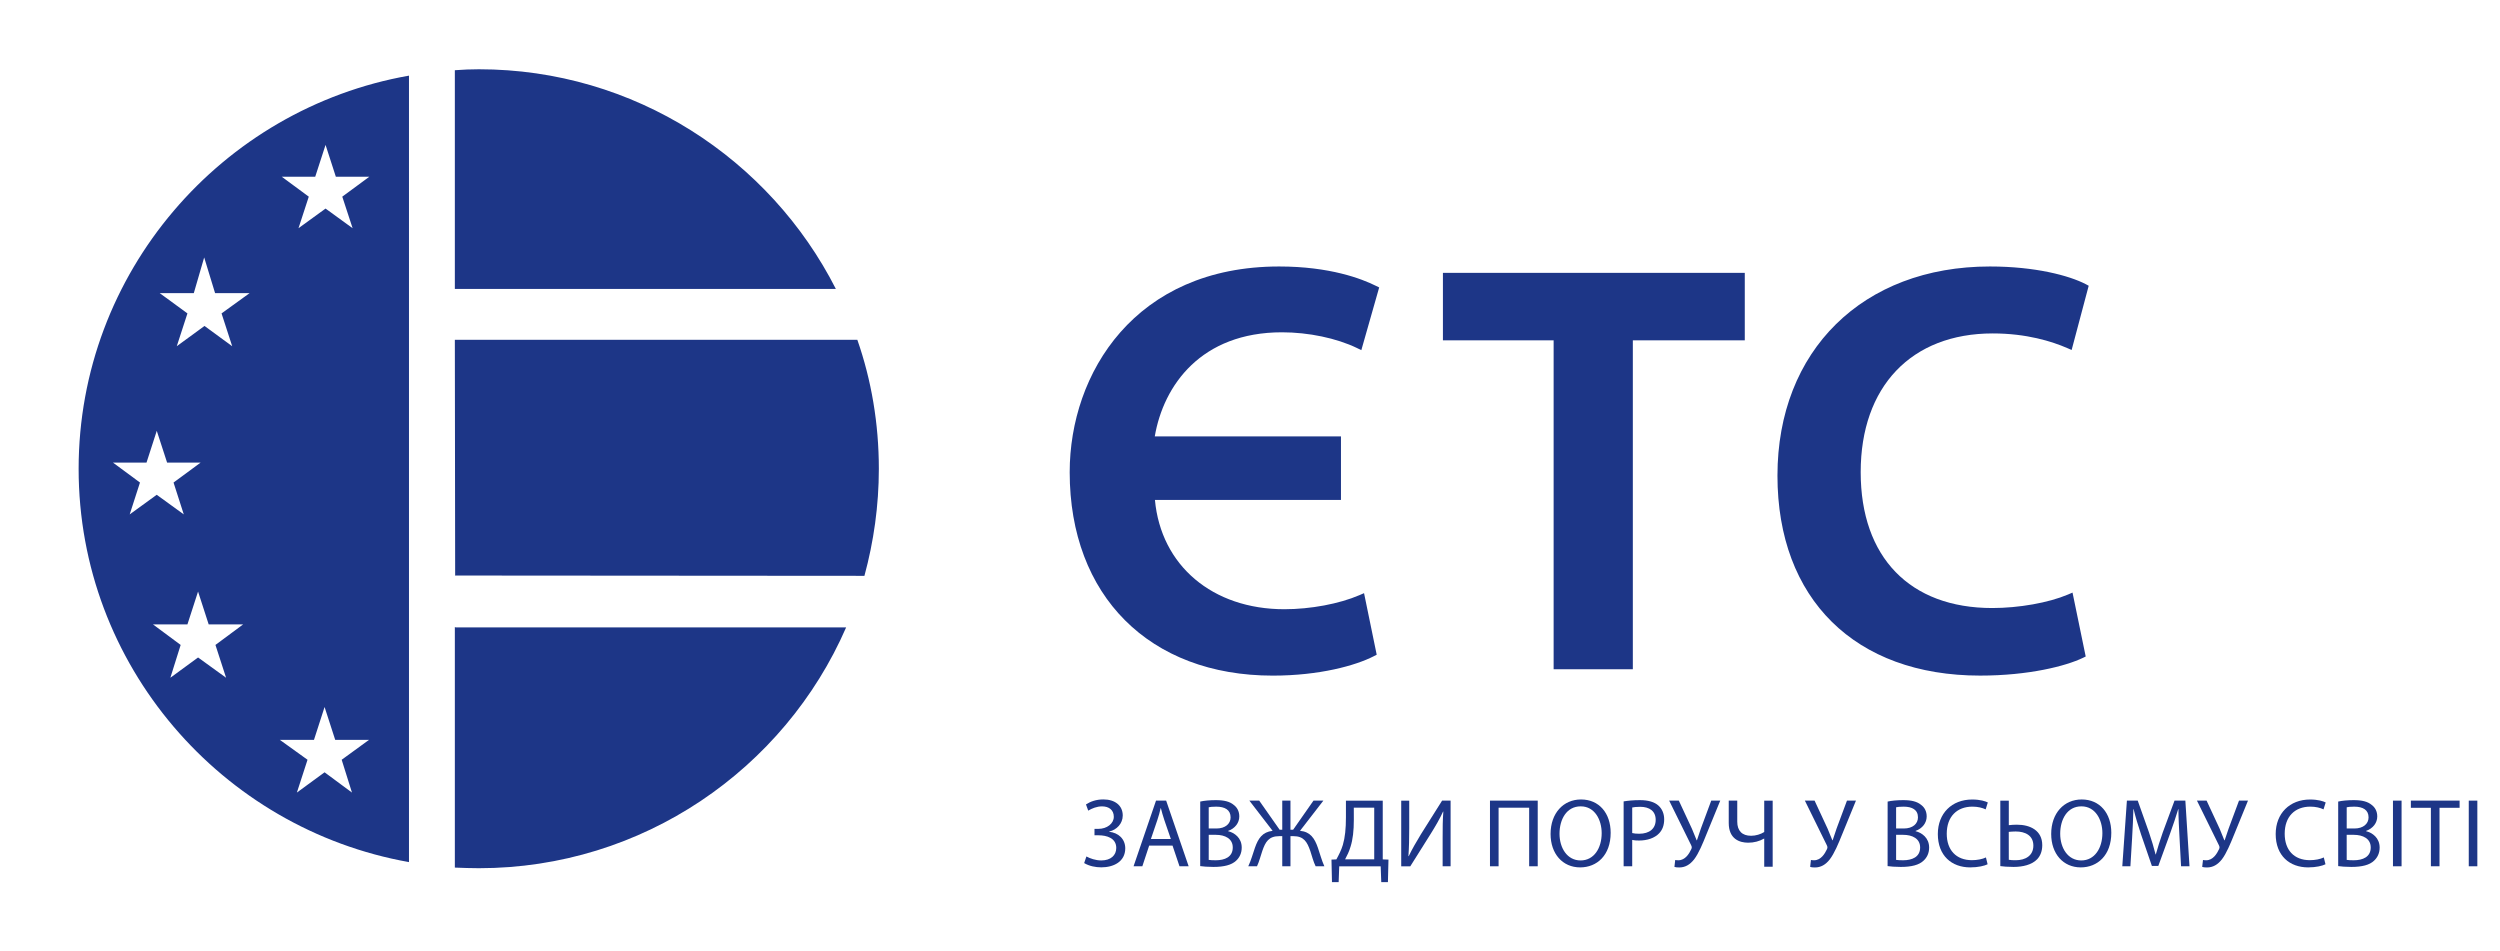 <svg width="113" height="43" viewBox="0 0 113 43" fill="none" xmlns="http://www.w3.org/2000/svg">
<path d="M57.946 15.02C59.147 15.02 60.413 15.286 61.334 15.73L61.532 15.827L62.339 12.992L62.202 12.925C61.545 12.596 60.102 12.045 57.817 12.045C51.311 12.045 48.35 16.865 48.35 21.344C48.35 26.928 51.952 30.538 57.531 30.538C59.64 30.538 61.275 30.083 62.101 29.658L62.227 29.593L61.655 26.811L61.446 26.901C60.538 27.293 59.238 27.537 58.054 27.537C54.802 27.537 52.475 25.56 52.203 22.596H60.612V19.725H52.196C52.591 17.411 54.294 15.02 57.946 15.02Z" fill="#1D3687"/>
<path d="M65.22 15.383H70.224V30.25H73.804V15.383H78.864V12.333H65.22V15.383Z" fill="#1D3687"/>
<path d="M93.47 26.874C92.595 27.245 91.252 27.483 90.049 27.483C86.325 27.483 84.103 25.188 84.103 21.342C84.103 17.474 86.392 15.071 90.071 15.071C91.604 15.071 92.747 15.432 93.44 15.733L93.638 15.819L94.409 12.916L94.278 12.845C93.531 12.458 92 12.045 89.942 12.045C84.2 12.045 80.341 15.844 80.341 21.499C80.341 27.073 83.849 30.537 89.5 30.537C91.703 30.537 93.376 30.105 94.142 29.738L94.274 29.674L93.678 26.785L93.47 26.874Z" fill="#1D3687"/>
<path fill-rule="evenodd" clip-rule="evenodd" d="M20.559 39.215V28.343L20.602 28.359H38.245C35.461 34.756 29.053 39.243 21.646 39.243C21.282 39.243 20.92 39.229 20.559 39.215ZM39.072 26.028L20.559 26.014L20.573 26.001L20.559 15.36H38.752C39.389 17.184 39.724 19.153 39.724 21.194C39.723 22.858 39.492 24.48 39.072 26.028ZM37.781 13.06H20.719H20.559C20.559 9.774 20.559 6.473 20.559 3.174C20.921 3.146 21.282 3.131 21.646 3.131C28.677 3.13 34.795 7.184 37.781 13.06ZM18.486 3.418V38.967C10.02 37.461 3.554 30.066 3.554 21.192C3.554 12.319 10.02 4.91 18.486 3.419V3.418ZM6.913 28.222H8.472L8.952 26.738L9.432 28.222H10.991L9.738 29.151L10.219 30.634L8.953 29.718L7.7 30.634L8.166 29.151L6.913 28.222ZM5.107 20.91H6.622L7.086 19.473L7.553 20.91H9.067L7.844 21.811L8.307 23.251L7.084 22.364L5.862 23.251L6.327 21.811L5.107 20.91ZM7.218 13.249H8.76L9.229 11.636L9.722 13.251H11.28L10.014 14.166L10.495 15.649L9.243 14.733L7.99 15.649L8.472 14.166L7.218 13.249ZM12.735 7.988H14.248L14.715 6.549L15.18 7.988H16.694L15.471 8.889L15.938 10.315L14.715 9.427L13.492 10.315L13.957 8.889L12.735 7.988ZM12.648 33.441H14.192L14.671 31.957L15.151 33.441H16.681L15.444 34.341L15.909 35.824L14.671 34.908L13.419 35.824L13.9 34.341L12.648 33.441Z" fill="#1D3687"/>
<path d="M49.086 36.36C49.29 36.227 49.547 36.134 49.873 36.134C50.39 36.134 50.748 36.403 50.748 36.86C50.748 37.226 50.476 37.509 50.133 37.587V37.596C50.548 37.641 50.857 37.913 50.862 38.34C50.862 38.958 50.321 39.204 49.78 39.204C49.512 39.204 49.234 39.147 49.004 39.011L49.106 38.712C49.269 38.804 49.529 38.892 49.775 38.892C50.214 38.892 50.455 38.654 50.455 38.327C50.455 37.882 50.027 37.755 49.649 37.755H49.471V37.465H49.643C50.038 37.465 50.344 37.224 50.344 36.919C50.344 36.615 50.13 36.448 49.81 36.448C49.581 36.448 49.351 36.54 49.188 36.641L49.086 36.36Z" fill="#1D3687"/>
<path d="M51.942 38.222L51.634 39.156H51.237L52.252 36.188H52.71L53.727 39.156H53.313L52.999 38.222H51.942ZM52.922 37.922L52.628 37.067C52.56 36.874 52.518 36.699 52.471 36.526H52.464C52.419 36.699 52.377 36.884 52.313 37.063L52.021 37.923L52.922 37.922Z" fill="#1D3687"/>
<path d="M54.25 36.231C54.419 36.19 54.689 36.166 54.954 36.166C55.336 36.166 55.585 36.231 55.764 36.381C55.918 36.495 56.016 36.671 56.016 36.904C56.016 37.196 55.82 37.447 55.512 37.557V37.57C55.795 37.638 56.126 37.87 56.126 38.31C56.126 38.567 56.024 38.765 55.87 38.906C55.665 39.096 55.332 39.185 54.847 39.185C54.582 39.185 54.378 39.166 54.249 39.148L54.25 36.231ZM54.634 37.448H54.985C55.384 37.448 55.623 37.233 55.623 36.946C55.623 36.603 55.362 36.461 54.975 36.461C54.797 36.461 54.697 36.474 54.634 36.489V37.448ZM54.634 38.867C54.715 38.88 54.821 38.884 54.958 38.884C55.354 38.884 55.721 38.739 55.721 38.306C55.721 37.906 55.373 37.734 54.955 37.734H54.635L54.634 38.867Z" fill="#1D3687"/>
<path d="M56.916 36.188L57.84 37.505H57.958V36.188H58.329V37.505H58.449L59.37 36.188H59.816L58.761 37.553C59.228 37.596 59.42 37.891 59.568 38.316C59.666 38.596 59.737 38.882 59.861 39.156H59.467C59.366 38.958 59.294 38.671 59.224 38.46C59.08 38.054 58.937 37.794 58.46 37.794H58.329V39.155H57.958V37.794H57.821C57.346 37.794 57.198 38.054 57.057 38.46C56.983 38.671 56.913 38.958 56.816 39.156H56.422C56.551 38.882 56.626 38.597 56.723 38.319C56.872 37.896 57.057 37.609 57.522 37.553L56.471 36.188H56.916Z" fill="#1D3687"/>
<path d="M62.5 36.188V38.845L62.759 38.854L62.734 39.871H62.433L62.407 39.157H60.533L60.507 39.871H60.205L60.183 38.854L60.404 38.845C60.515 38.641 60.626 38.426 60.696 38.193C60.797 37.849 60.836 37.453 60.836 36.942V36.189H62.5V36.188ZM61.193 37.063C61.193 37.54 61.15 37.942 61.043 38.275C60.983 38.484 60.885 38.682 60.799 38.841H62.115V36.506H61.192L61.193 37.063Z" fill="#1D3687"/>
<path d="M63.697 36.188V37.439C63.697 37.906 63.689 38.297 63.661 38.695L63.674 38.699C63.822 38.391 64.006 38.069 64.221 37.716L65.183 36.188H65.567V39.156H65.207V37.892C65.207 37.411 65.209 37.061 65.239 36.685L65.227 36.683C65.081 37.007 64.878 37.351 64.675 37.677L63.745 39.157H63.335V36.189H63.697V36.188Z" fill="#1D3687"/>
<path d="M69.505 36.188V39.156H69.118V36.508H67.736V39.156H67.347V36.188H69.505Z" fill="#1D3687"/>
<path d="M72.802 37.642C72.802 38.66 72.181 39.206 71.423 39.206C70.632 39.206 70.086 38.593 70.086 37.695C70.086 36.752 70.668 36.136 71.461 36.136C72.278 36.134 72.802 36.756 72.802 37.642ZM70.49 37.685C70.49 38.325 70.834 38.892 71.442 38.892C72.052 38.892 72.396 38.333 72.396 37.658C72.396 37.062 72.087 36.447 71.448 36.447C70.807 36.447 70.49 37.037 70.49 37.685Z" fill="#1D3687"/>
<path d="M73.388 36.223C73.575 36.192 73.818 36.166 74.128 36.166C74.507 36.166 74.786 36.253 74.961 36.412C75.12 36.553 75.221 36.769 75.221 37.032C75.221 37.3 75.142 37.513 74.992 37.667C74.786 37.882 74.456 37.992 74.084 37.992C73.968 37.992 73.861 37.987 73.776 37.965V39.155H73.388V36.223ZM73.776 37.654C73.858 37.676 73.964 37.685 74.092 37.685C74.554 37.685 74.837 37.456 74.837 37.056C74.837 36.659 74.554 36.468 74.137 36.468C73.968 36.468 73.84 36.482 73.776 36.499V37.654Z" fill="#1D3687"/>
<path d="M75.883 36.188L76.476 37.461C76.549 37.638 76.622 37.81 76.689 37.981H76.702C76.753 37.832 76.811 37.659 76.881 37.448L77.348 36.188H77.755L77.127 37.721C76.968 38.117 76.784 38.571 76.573 38.845C76.381 39.087 76.167 39.209 75.9 39.209C75.799 39.209 75.733 39.202 75.684 39.183L75.72 38.871C75.757 38.88 75.8 38.884 75.865 38.884C76.171 38.884 76.351 38.589 76.449 38.377C76.48 38.31 76.471 38.267 76.436 38.196L75.446 36.188H75.883Z" fill="#1D3687"/>
<path d="M78.524 36.188V37.139C78.524 37.548 78.738 37.777 79.15 37.777C79.362 37.777 79.587 37.707 79.743 37.607V36.189H80.125V39.176H79.743V37.905H79.734C79.525 38.025 79.279 38.09 79.018 38.09C78.626 38.09 78.139 37.922 78.139 37.2V36.188H78.524Z" fill="#1D3687"/>
<path d="M82.019 36.188L82.61 37.461C82.683 37.638 82.755 37.81 82.823 37.981H82.836C82.889 37.832 82.945 37.659 83.014 37.448L83.483 36.188H83.889L83.262 37.721C83.102 38.117 82.916 38.571 82.705 38.845C82.516 39.087 82.299 39.209 82.034 39.209C81.932 39.209 81.867 39.202 81.819 39.183L81.854 38.871C81.889 38.88 81.932 38.884 81.999 38.884C82.303 38.884 82.484 38.589 82.582 38.377C82.611 38.31 82.603 38.267 82.568 38.196L81.58 36.188H82.019Z" fill="#1D3687"/>
<path d="M85.321 36.231C85.489 36.19 85.759 36.166 86.022 36.166C86.406 36.166 86.653 36.231 86.835 36.381C86.99 36.495 87.086 36.671 87.086 36.904C87.086 37.196 86.891 37.447 86.584 37.557V37.57C86.866 37.638 87.197 37.87 87.197 38.31C87.197 38.567 87.096 38.765 86.94 38.906C86.738 39.096 86.403 39.185 85.916 39.185C85.651 39.185 85.447 39.166 85.319 39.148L85.321 36.231ZM85.704 37.448H86.053C86.457 37.448 86.692 37.233 86.692 36.946C86.692 36.603 86.433 36.461 86.045 36.461C85.87 36.461 85.767 36.474 85.704 36.489V37.448ZM85.704 38.867C85.785 38.88 85.891 38.884 86.025 38.884C86.423 38.884 86.79 38.739 86.79 38.306C86.79 37.906 86.439 37.734 86.022 37.734H85.704V38.867Z" fill="#1D3687"/>
<path d="M89.84 39.065C89.703 39.134 89.416 39.206 89.054 39.206C88.216 39.206 87.59 38.676 87.59 37.699C87.59 36.765 88.22 36.138 89.144 36.138C89.51 36.138 89.747 36.218 89.849 36.271L89.752 36.584C89.61 36.515 89.404 36.46 89.155 36.46C88.458 36.46 87.993 36.906 87.993 37.685C87.993 38.417 88.413 38.88 89.132 38.88C89.37 38.88 89.61 38.832 89.764 38.756L89.84 39.065Z" fill="#1D3687"/>
<path d="M90.798 36.188V37.298C90.886 37.284 91.063 37.276 91.165 37.276C91.774 37.276 92.31 37.544 92.31 38.201C92.31 38.478 92.223 38.684 92.082 38.836C91.839 39.091 91.425 39.185 91.014 39.185C90.746 39.185 90.541 39.166 90.414 39.148V36.189H90.798V36.188ZM90.798 38.862C90.886 38.88 90.983 38.882 91.116 38.882C91.543 38.882 91.908 38.68 91.908 38.222C91.908 37.759 91.534 37.583 91.11 37.583C91.013 37.583 90.894 37.592 90.796 37.6L90.798 38.862Z" fill="#1D3687"/>
<path d="M95.431 37.642C95.431 38.66 94.808 39.206 94.05 39.206C93.259 39.206 92.714 38.593 92.714 37.695C92.714 36.752 93.297 36.136 94.092 36.136C94.908 36.134 95.431 36.756 95.431 37.642ZM93.121 37.685C93.121 38.325 93.464 38.892 94.073 38.892C94.682 38.892 95.028 38.333 95.028 37.658C95.028 37.062 94.719 36.447 94.079 36.447C93.437 36.447 93.121 37.037 93.121 37.685Z" fill="#1D3687"/>
<path d="M98.514 37.853C98.491 37.439 98.465 36.937 98.465 36.571H98.456C98.35 36.915 98.23 37.29 98.08 37.699L97.556 39.139H97.265L96.779 37.725C96.637 37.302 96.523 36.923 96.439 36.57H96.429C96.42 36.941 96.399 37.434 96.371 37.882L96.294 39.155H95.928L96.136 36.187H96.625L97.134 37.622C97.258 37.987 97.355 38.316 97.433 38.623H97.442C97.522 38.325 97.629 37.996 97.758 37.622L98.289 36.187H98.778L98.965 39.155H98.584L98.514 37.853Z" fill="#1D3687"/>
<path d="M99.738 36.188L100.329 37.461C100.403 37.638 100.474 37.81 100.54 37.981H100.555C100.607 37.832 100.663 37.659 100.735 37.448L101.203 36.188H101.609L100.983 37.721C100.822 38.117 100.638 38.571 100.428 38.845C100.236 39.087 100.02 39.209 99.756 39.209C99.653 39.209 99.588 39.202 99.539 39.183L99.575 38.871C99.609 38.88 99.653 38.884 99.722 38.884C100.025 38.884 100.207 38.589 100.304 38.377C100.333 38.31 100.325 38.267 100.29 38.196L99.302 36.188H99.738Z" fill="#1D3687"/>
<path d="M105.112 39.065C104.976 39.134 104.689 39.206 104.329 39.206C103.489 39.206 102.861 38.676 102.861 37.699C102.861 36.765 103.494 36.138 104.416 36.138C104.782 36.138 105.021 36.218 105.121 36.271L105.023 36.584C104.884 36.515 104.674 36.46 104.428 36.46C103.73 36.46 103.268 36.906 103.268 37.685C103.268 38.417 103.686 38.88 104.406 38.88C104.644 38.88 104.884 38.832 105.036 38.756L105.112 39.065Z" fill="#1D3687"/>
<path d="M105.686 36.231C105.854 36.19 106.123 36.166 106.387 36.166C106.772 36.166 107.017 36.231 107.2 36.381C107.353 36.495 107.452 36.671 107.452 36.904C107.452 37.196 107.256 37.447 106.947 37.557V37.57C107.229 37.638 107.56 37.87 107.56 38.31C107.56 38.567 107.458 38.765 107.304 38.906C107.103 39.096 106.768 39.185 106.281 39.185C106.018 39.185 105.814 39.166 105.686 39.148V36.231ZM106.071 37.448H106.421C106.821 37.448 107.059 37.233 107.059 36.946C107.059 36.603 106.798 36.461 106.412 36.461C106.235 36.461 106.134 36.474 106.071 36.489V37.448ZM106.071 38.867C106.151 38.88 106.256 38.884 106.391 38.884C106.79 38.884 107.157 38.739 107.157 38.306C107.157 37.906 106.807 37.734 106.387 37.734H106.07L106.071 38.867Z" fill="#1D3687"/>
<path d="M108.551 36.188V39.156H108.162V36.188H108.551Z" fill="#1D3687"/>
<path d="M109.876 36.514H108.971V36.188H111.174V36.514H110.266V39.156H109.877L109.876 36.514Z" fill="#1D3687"/>
<path d="M111.976 36.188V39.156H111.588V36.188H111.976Z" fill="#1D3687"/>
</svg>
